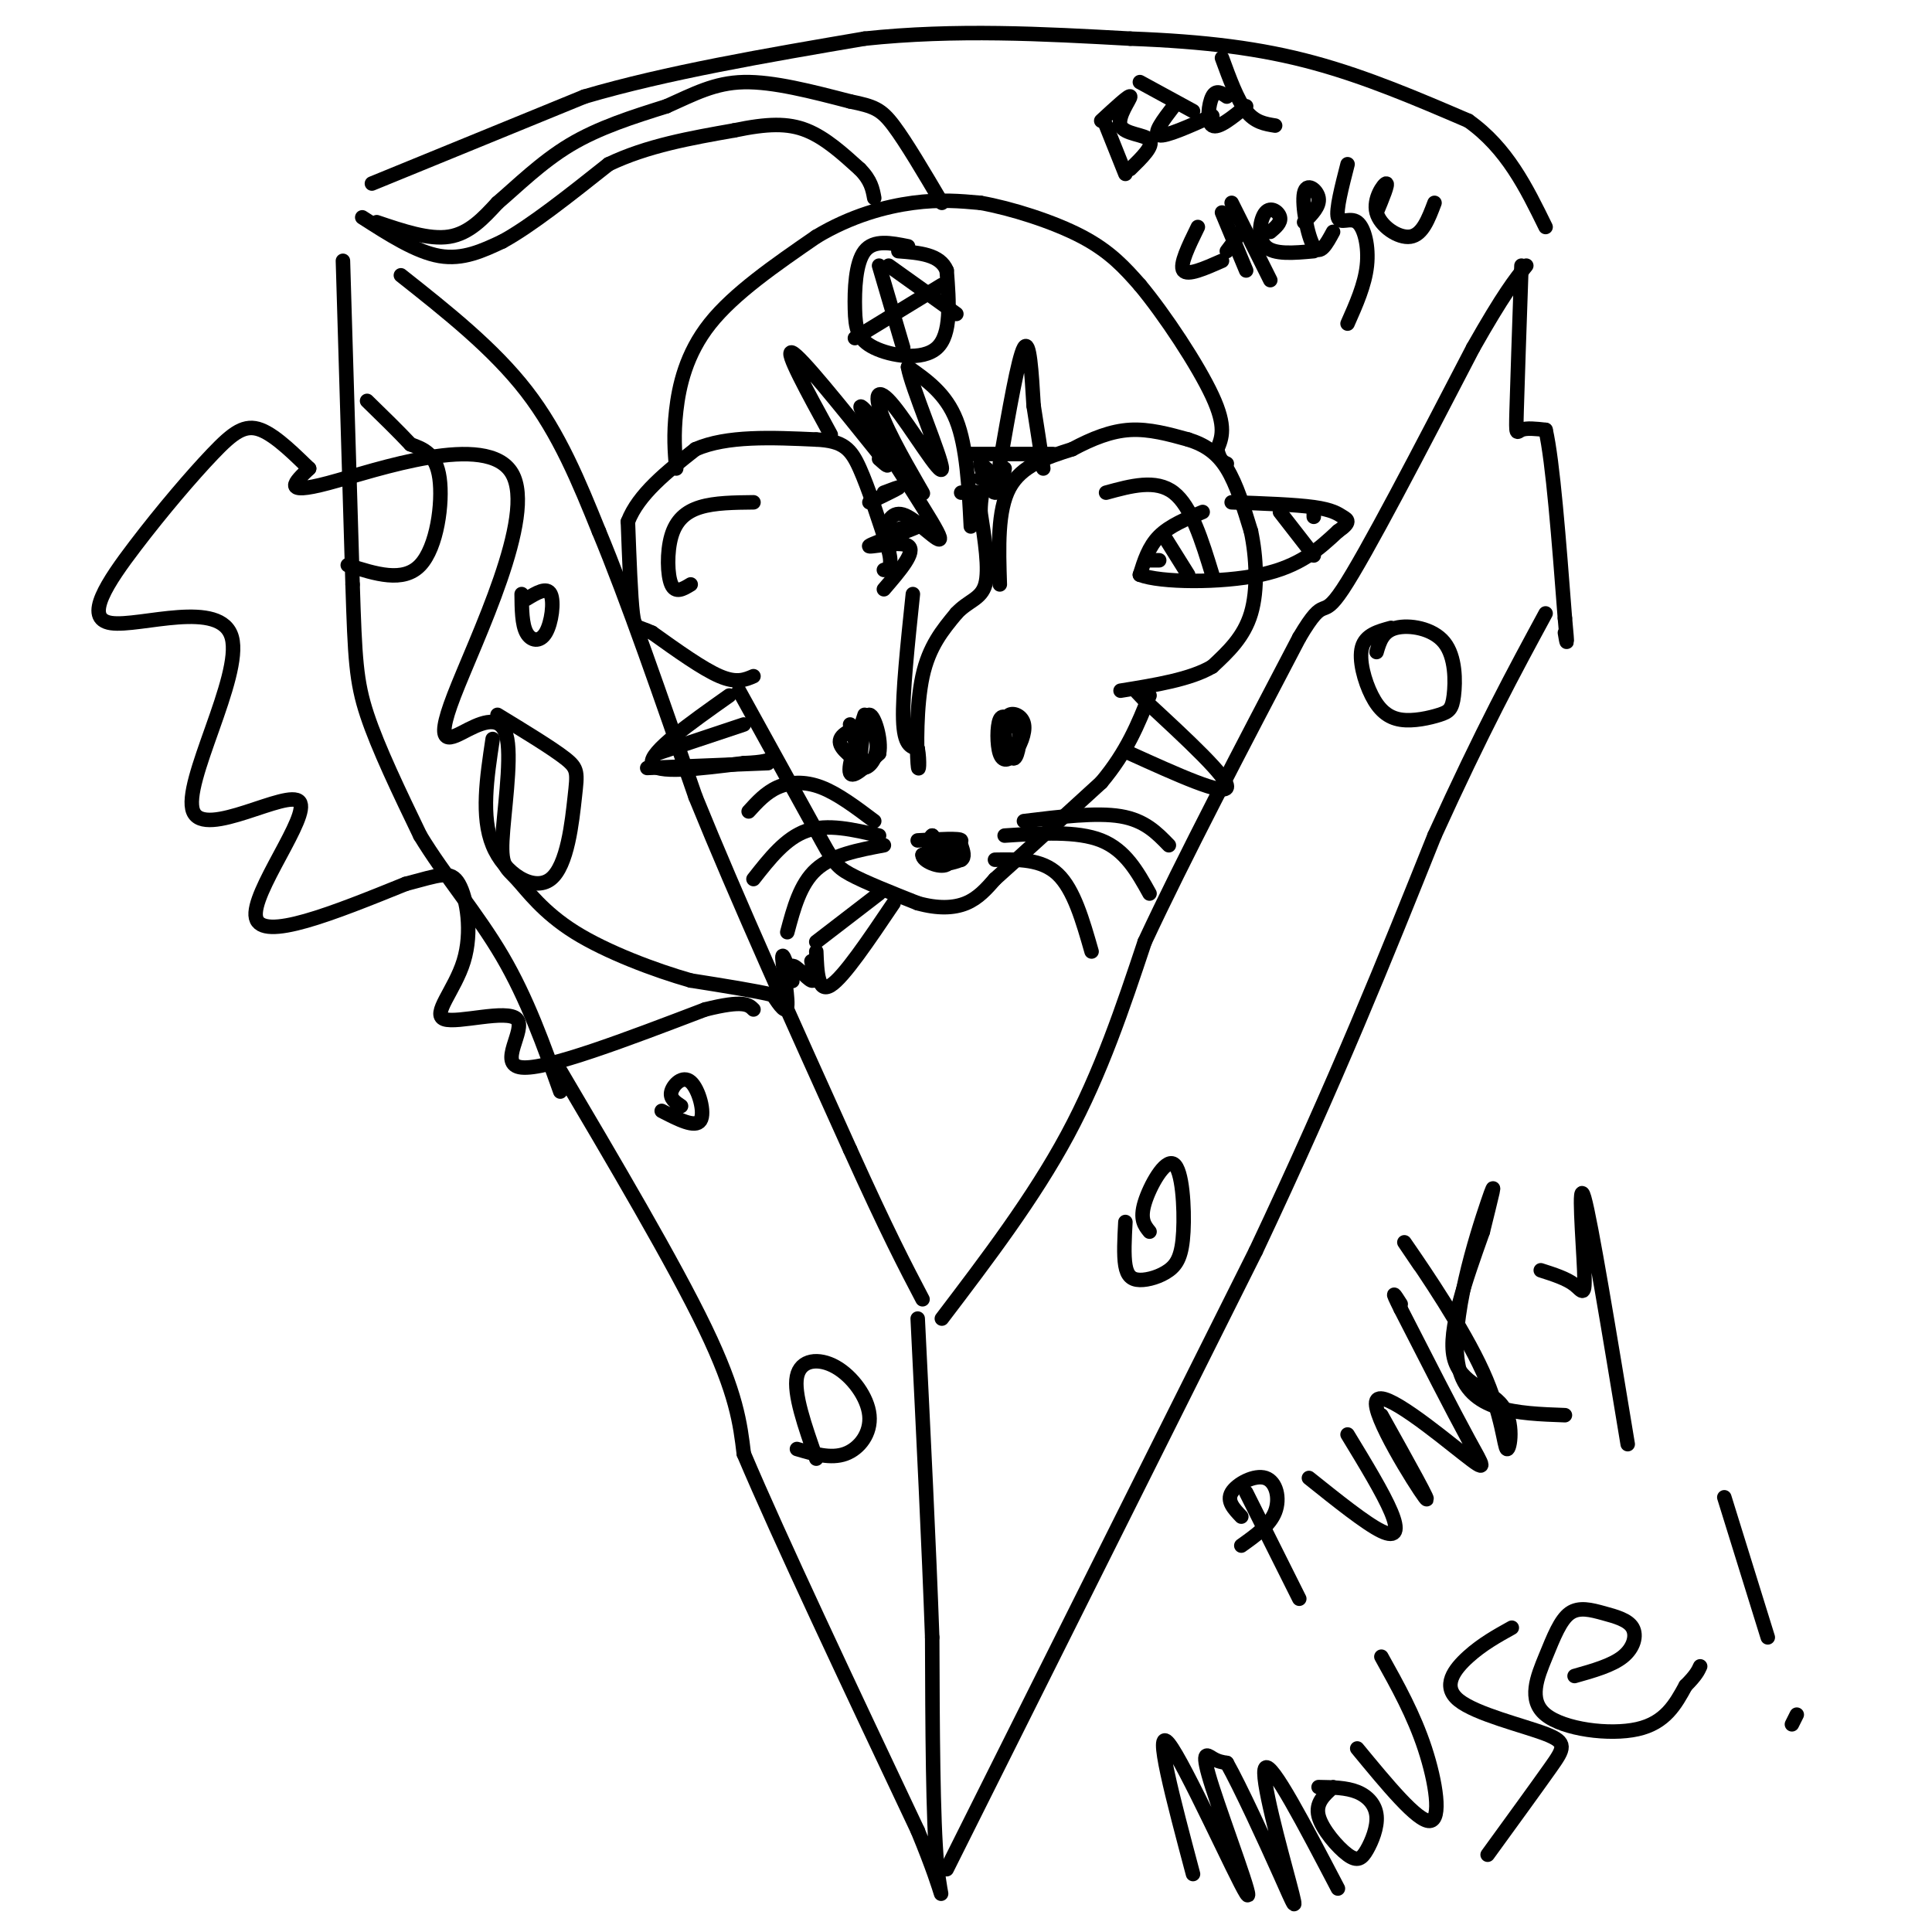 <svg viewBox='0 0 400 400' version='1.1' xmlns='http://www.w3.org/2000/svg' xmlns:xlink='http://www.w3.org/1999/xlink'><g fill='none' stroke='#000000' stroke-width='3' stroke-linecap='round' stroke-linejoin='round'><path d='M156,140c-1.750,0.750 -3.500,1.500 -7,0c-3.500,-1.500 -8.750,-5.250 -14,-9'/><path d='M135,131c-3.022,-1.444 -3.578,-0.556 -4,-4c-0.422,-3.444 -0.711,-11.222 -1,-19'/><path d='M130,108c2.167,-5.667 8.083,-10.333 14,-15'/><path d='M144,93c6.500,-2.833 15.750,-2.417 25,-2'/><path d='M169,91c5.622,0.267 7.178,1.933 9,6c1.822,4.067 3.911,10.533 6,17'/><path d='M184,114c0.833,3.500 -0.083,3.750 -1,4'/><path d='M179,148c-1.750,5.333 -3.500,10.667 -3,12c0.500,1.333 3.250,-1.333 6,-4'/><path d='M182,156c0.578,-2.844 -0.978,-7.956 -2,-8c-1.022,-0.044 -1.511,4.978 -2,10'/><path d='M178,158c0.322,1.700 2.128,0.951 3,-1c0.872,-1.951 0.812,-5.102 -1,-6c-1.812,-0.898 -5.375,0.458 -6,2c-0.625,1.542 1.687,3.271 4,5'/><path d='M178,158c0.333,-0.500 -0.833,-4.250 -2,-8'/><path d='M210,150c-1.199,-1.173 -2.398,-2.345 -3,-1c-0.602,1.345 -0.606,5.209 0,7c0.606,1.791 1.822,1.511 3,0c1.178,-1.511 2.317,-4.253 2,-6c-0.317,-1.747 -2.091,-2.499 -3,-2c-0.909,0.499 -0.955,2.250 -1,4'/><path d='M208,152c0.202,2.107 1.208,5.375 2,5c0.792,-0.375 1.369,-4.393 1,-6c-0.369,-1.607 -1.685,-0.804 -3,0'/><path d='M207,121c-0.250,-7.667 -0.500,-15.333 2,-20c2.500,-4.667 7.750,-6.333 13,-8'/><path d='M222,93c4.156,-2.222 8.044,-3.778 12,-4c3.956,-0.222 7.978,0.889 12,2'/><path d='M246,91c3.422,1.067 5.978,2.733 8,6c2.022,3.267 3.511,8.133 5,13'/><path d='M259,110c1.133,5.311 1.467,12.089 0,17c-1.467,4.911 -4.733,7.956 -8,11'/><path d='M251,138c-4.500,2.667 -11.750,3.833 -19,5'/><path d='M153,143c0.000,0.000 16.000,29.000 16,29'/><path d='M169,172c3.422,6.244 3.978,7.356 7,9c3.022,1.644 8.511,3.822 14,6'/><path d='M190,187c4.133,1.156 7.467,1.044 10,0c2.533,-1.044 4.267,-3.022 6,-5'/><path d='M206,182c4.667,-4.167 13.333,-12.083 22,-20'/><path d='M228,162c5.333,-6.333 7.667,-12.167 10,-18'/><path d='M190,174c4.417,-0.250 8.833,-0.500 9,0c0.167,0.500 -3.917,1.750 -8,3'/><path d='M191,177c-0.134,1.223 3.531,2.781 5,2c1.469,-0.781 0.742,-3.903 1,-4c0.258,-0.097 1.502,2.829 1,3c-0.502,0.171 -2.751,-2.415 -5,-5'/><path d='M193,173c-0.778,0.333 -0.222,3.667 1,5c1.222,1.333 3.111,0.667 5,0'/><path d='M199,178c0.833,-0.500 0.417,-1.750 0,-3'/><path d='M181,170c-3.778,-2.844 -7.556,-5.689 -11,-7c-3.444,-1.311 -6.556,-1.089 -9,0c-2.444,1.089 -4.222,3.044 -6,5'/><path d='M182,173c-5.333,-1.250 -10.667,-2.500 -15,-1c-4.333,1.500 -7.667,5.750 -11,10'/><path d='M183,175c-5.333,1.000 -10.667,2.000 -14,5c-3.333,3.000 -4.667,8.000 -6,13'/><path d='M206,178c4.833,-0.083 9.667,-0.167 13,3c3.333,3.167 5.167,9.583 7,16'/><path d='M208,173c7.500,-0.500 15.000,-1.000 20,1c5.000,2.000 7.500,6.500 10,11'/><path d='M212,170c7.500,-0.917 15.000,-1.833 20,-1c5.000,0.833 7.500,3.417 10,6'/><path d='M201,109c-0.417,-8.250 -0.833,-16.500 -3,-22c-2.167,-5.500 -6.083,-8.250 -10,-11'/><path d='M188,76c0.573,3.819 7.004,18.866 7,21c-0.004,2.134 -6.444,-8.644 -10,-13c-3.556,-4.356 -4.226,-2.288 -2,3c2.226,5.288 7.350,13.797 8,15c0.650,1.203 -3.175,-4.898 -7,-11'/><path d='M184,91c-3.204,-4.346 -7.715,-9.711 -5,-5c2.715,4.711 12.654,19.499 15,24c2.346,4.501 -2.901,-1.285 -6,-3c-3.099,-1.715 -4.049,0.643 -5,3'/><path d='M183,110c1.561,-0.033 7.965,-1.617 7,-1c-0.965,0.617 -9.298,3.435 -10,4c-0.702,0.565 6.228,-1.124 8,0c1.772,1.124 -1.614,5.062 -5,9'/><path d='M189,123c-1.083,10.333 -2.167,20.667 -2,26c0.167,5.333 1.583,5.667 3,6'/><path d='M190,155c0.488,2.524 0.208,5.833 0,3c-0.208,-2.833 -0.345,-11.810 1,-18c1.345,-6.190 4.173,-9.595 7,-13'/><path d='M198,127c2.467,-2.689 5.133,-2.911 6,-6c0.867,-3.089 -0.067,-9.044 -1,-15'/><path d='M203,106c0.022,-3.222 0.578,-3.778 0,-4c-0.578,-0.222 -2.289,-0.111 -4,0'/><path d='M143,121c-1.577,0.958 -3.155,1.917 -4,0c-0.845,-1.917 -0.958,-6.708 0,-10c0.958,-3.292 2.988,-5.083 6,-6c3.012,-0.917 7.006,-0.958 11,-1'/><path d='M229,102c5.167,-1.417 10.333,-2.833 14,0c3.667,2.833 5.833,9.917 8,17'/><path d='M249,106c-3.417,1.417 -6.833,2.833 -9,5c-2.167,2.167 -3.083,5.083 -4,8'/><path d='M236,119c4.222,1.644 16.778,1.756 25,0c8.222,-1.756 12.111,-5.378 16,-9'/><path d='M277,110c2.857,-1.964 2.000,-2.375 1,-3c-1.000,-0.625 -2.143,-1.464 -6,-2c-3.857,-0.536 -10.429,-0.768 -17,-1'/><path d='M265,106c0.000,0.000 7.000,9.000 7,9'/><path d='M241,111c0.000,0.000 5.000,8.000 5,8'/><path d='M238,116c0.000,0.000 2.000,0.000 2,0'/><path d='M272,106c0.000,0.000 0.000,1.000 0,1'/><path d='M140,97c-0.289,-3.467 -0.578,-6.933 0,-12c0.578,-5.067 2.022,-11.733 7,-18c4.978,-6.267 13.489,-12.133 22,-18'/><path d='M169,49c7.244,-4.356 14.356,-6.244 20,-7c5.644,-0.756 9.822,-0.378 14,0'/><path d='M203,42c6.311,1.111 15.089,3.889 21,7c5.911,3.111 8.956,6.556 12,10'/><path d='M236,59c5.156,6.178 12.044,16.622 15,23c2.956,6.378 1.978,8.689 1,11'/><path d='M252,93c0.500,2.333 1.250,2.667 2,3'/><path d='M78,46c5.417,1.833 10.833,3.667 15,3c4.167,-0.667 7.083,-3.833 10,-7'/><path d='M103,42c4.000,-3.400 9.000,-8.400 15,-12c6.000,-3.600 13.000,-5.800 20,-8'/><path d='M138,22c5.689,-2.533 9.911,-4.867 16,-5c6.089,-0.133 14.044,1.933 22,4'/><path d='M176,21c4.978,1.022 6.422,1.578 9,5c2.578,3.422 6.289,9.711 10,16'/><path d='M75,45c5.583,3.583 11.167,7.167 16,8c4.833,0.833 8.917,-1.083 13,-3'/><path d='M104,50c5.833,-3.167 13.917,-9.583 22,-16'/><path d='M126,34c8.000,-3.833 17.000,-5.417 26,-7'/><path d='M152,27c6.889,-1.444 11.111,-1.556 15,0c3.889,1.556 7.444,4.778 11,8'/><path d='M178,35c2.333,2.333 2.667,4.167 3,6'/><path d='M77,38c0.000,0.000 44.000,-18.000 44,-18'/><path d='M121,20c17.000,-5.000 37.500,-8.500 58,-12'/><path d='M179,8c18.833,-2.000 36.917,-1.000 55,0'/><path d='M234,8c15.578,0.578 27.022,2.022 38,5c10.978,2.978 21.489,7.489 32,12'/><path d='M304,25c8.000,5.667 12.000,13.833 16,22'/><path d='M83,57c9.583,7.583 19.167,15.167 26,24c6.833,8.833 10.917,18.917 15,29'/><path d='M124,110c5.833,14.000 12.917,34.500 20,55'/><path d='M144,165c8.667,21.333 20.333,47.167 32,73'/><path d='M176,238c7.833,17.333 11.417,24.167 15,31'/><path d='M195,273c9.500,-12.500 19.000,-25.000 26,-38c7.000,-13.000 11.500,-26.500 16,-40'/><path d='M237,195c8.000,-17.167 20.000,-40.083 32,-63'/><path d='M269,132c5.778,-9.800 4.222,-2.800 9,-10c4.778,-7.200 15.889,-28.600 27,-50'/><path d='M305,72c6.333,-11.167 8.667,-14.083 11,-17'/><path d='M71,54c0.000,0.000 2.000,67.000 2,67'/><path d='M73,121c0.489,15.311 0.711,20.089 3,27c2.289,6.911 6.644,15.956 11,25'/><path d='M87,173c4.956,8.200 11.844,16.200 17,25c5.156,8.800 8.578,18.400 12,28'/><path d='M115,220c12.250,20.750 24.500,41.500 31,55c6.500,13.500 7.250,19.750 8,26'/><path d='M154,301c7.333,17.333 21.667,47.667 36,78'/><path d='M190,379c6.533,15.778 4.867,16.222 4,7c-0.867,-9.222 -0.933,-28.111 -1,-47'/><path d='M193,339c-0.667,-18.833 -1.833,-42.417 -3,-66'/><path d='M102,153c-1.214,8.040 -2.427,16.080 0,22c2.427,5.920 8.496,9.721 12,7c3.504,-2.721 4.443,-11.963 5,-17c0.557,-5.037 0.730,-5.868 -2,-8c-2.730,-2.132 -8.365,-5.566 -14,-9'/><path d='M72,117c5.756,1.844 11.511,3.689 15,0c3.489,-3.689 4.711,-12.911 4,-18c-0.711,-5.089 -3.356,-6.044 -6,-7'/><path d='M85,92c-2.500,-2.667 -5.750,-5.833 -9,-9'/><path d='M108,123c0.030,3.137 0.060,6.274 1,8c0.940,1.726 2.792,2.042 4,0c1.208,-2.042 1.774,-6.440 1,-8c-0.774,-1.560 -2.887,-0.280 -5,1'/><path d='M141,229c-1.190,-0.792 -2.381,-1.583 -2,-3c0.381,-1.417 2.333,-3.458 4,-2c1.667,1.458 3.048,6.417 2,8c-1.048,1.583 -4.524,-0.208 -8,-2'/><path d='M169,302c-2.360,-6.721 -4.721,-13.442 -4,-17c0.721,-3.558 4.523,-3.954 8,-2c3.477,1.954 6.628,6.257 7,10c0.372,3.743 -2.037,6.927 -5,8c-2.963,1.073 -6.482,0.037 -10,-1'/><path d='M196,387c0.000,0.000 64.000,-128.000 64,-128'/><path d='M260,259c16.833,-35.667 26.917,-60.833 37,-86'/><path d='M297,173c10.000,-22.000 16.500,-34.000 23,-46'/><path d='M315,55c-0.422,12.222 -0.844,24.444 -1,30c-0.156,5.556 -0.044,4.444 1,4c1.044,-0.444 3.022,-0.222 5,0'/><path d='M320,89c1.500,6.500 2.750,22.750 4,39'/><path d='M324,128c0.667,7.000 0.333,5.000 0,3'/><path d='M288,130c-2.639,0.715 -5.278,1.430 -6,4c-0.722,2.570 0.474,6.995 2,10c1.526,3.005 3.384,4.591 6,5c2.616,0.409 5.991,-0.360 8,-1c2.009,-0.640 2.652,-1.151 3,-4c0.348,-2.849 0.401,-8.036 -2,-11c-2.401,-2.964 -7.258,-3.704 -10,-3c-2.742,0.704 -3.371,2.852 -4,5'/><path d='M238,255c-1.028,-1.265 -2.057,-2.530 -1,-6c1.057,-3.470 4.199,-9.144 6,-8c1.801,1.144 2.262,9.108 2,14c-0.262,4.892 -1.245,6.713 -3,8c-1.755,1.287 -4.280,2.039 -6,2c-1.720,-0.039 -2.634,-0.868 -3,-3c-0.366,-2.132 -0.183,-5.566 0,-9'/><path d='M201,94c0.000,0.000 17.000,0.000 17,0'/><path d='M203,99c1.500,0.250 3.000,0.500 3,0c0.000,-0.500 -1.500,-1.750 -3,-3'/><path d='M203,96c0.083,1.250 1.792,5.875 3,6c1.208,0.125 1.917,-4.250 2,-5c0.083,-0.750 -0.458,2.125 -1,5'/><path d='M207,96c1.917,-11.000 3.833,-22.000 5,-24c1.167,-2.000 1.583,5.000 2,12'/><path d='M214,84c0.667,4.167 1.333,8.583 2,13'/><path d='M180,104c2.750,-1.333 5.500,-2.667 6,-3c0.500,-0.333 -1.250,0.333 -3,1'/><path d='M172,90c-4.833,-8.833 -9.667,-17.667 -8,-17c1.667,0.667 9.833,10.833 18,21'/><path d='M182,94c3.000,3.667 1.500,2.333 0,1'/><path d='M151,144c-8.250,5.833 -16.500,11.667 -16,14c0.500,2.333 9.750,1.167 19,0'/><path d='M154,158c4.167,-0.167 5.083,-0.583 6,-1'/><path d='M136,156c0.000,0.000 18.000,-6.000 18,-6'/><path d='M134,159c0.000,0.000 25.000,-1.000 25,-1'/><path d='M234,156c9.750,4.417 19.500,8.833 20,7c0.500,-1.833 -8.250,-9.917 -17,-18'/><path d='M237,145c-2.833,-3.000 -1.417,-1.500 0,0'/><path d='M258,309c0.000,0.000 11.000,22.000 11,22'/><path d='M257,314c-1.536,-1.607 -3.071,-3.214 -2,-5c1.071,-1.786 4.750,-3.750 7,-3c2.250,0.750 3.071,4.214 2,7c-1.071,2.786 -4.036,4.893 -7,7'/><path d='M271,306c5.911,4.733 11.822,9.467 15,11c3.178,1.533 3.622,-0.133 2,-4c-1.622,-3.867 -5.311,-9.933 -9,-16'/><path d='M286,293c5.451,9.764 10.903,19.528 9,17c-1.903,-2.528 -11.159,-17.348 -10,-20c1.159,-2.652 12.735,6.863 18,11c5.265,4.137 4.219,2.896 1,-3c-3.219,-5.896 -8.609,-16.448 -14,-27'/><path d='M290,271c-2.333,-4.667 -1.167,-2.833 0,-1'/><path d='M294,262c-2.408,-3.551 -4.816,-7.102 -2,-3c2.816,4.102 10.857,15.856 15,25c4.143,9.144 4.389,15.678 5,16c0.611,0.322 1.588,-5.567 -1,-9c-2.588,-3.433 -8.739,-4.409 -10,-10c-1.261,-5.591 2.370,-15.795 6,-26'/><path d='M307,255c1.774,-7.286 3.208,-12.500 1,-6c-2.208,6.500 -8.060,24.714 -6,34c2.060,9.286 12.030,9.643 22,10'/><path d='M319,263c2.679,0.857 5.357,1.714 7,3c1.643,1.286 2.250,3.000 2,-3c-0.250,-6.000 -1.357,-19.714 0,-15c1.357,4.714 5.179,27.857 9,51'/><path d='M247,388c-4.132,-15.539 -8.265,-31.078 -5,-27c3.265,4.078 13.927,27.774 16,31c2.073,3.226 -4.442,-14.016 -7,-22c-2.558,-7.984 -1.159,-6.710 0,-6c1.159,0.710 2.080,0.855 3,1'/><path d='M254,365c2.707,4.780 7.973,16.230 11,23c3.027,6.770 3.815,8.861 2,2c-1.815,-6.861 -6.233,-22.675 -5,-24c1.233,-1.325 8.116,11.837 15,25'/><path d='M276,370c-1.847,1.646 -3.695,3.292 -3,6c0.695,2.708 3.932,6.477 6,8c2.068,1.523 2.967,0.800 4,-1c1.033,-1.800 2.201,-4.677 2,-7c-0.201,-2.323 -1.772,-4.092 -4,-5c-2.228,-0.908 -5.114,-0.954 -8,-1'/><path d='M281,362c6.244,7.578 12.489,15.156 15,15c2.511,-0.156 1.289,-8.044 -1,-15c-2.289,-6.956 -5.644,-12.978 -9,-19'/><path d='M313,337c-3.061,1.702 -6.121,3.404 -9,6c-2.879,2.596 -5.576,6.088 -2,9c3.576,2.912 13.424,5.246 18,7c4.576,1.754 3.879,2.930 1,7c-2.879,4.070 -7.939,11.035 -13,18'/><path d='M326,347c3.867,-1.089 7.733,-2.178 10,-4c2.267,-1.822 2.934,-4.378 2,-6c-0.934,-1.622 -3.469,-2.309 -6,-3c-2.531,-0.691 -5.057,-1.387 -7,0c-1.943,1.387 -3.304,4.856 -5,9c-1.696,4.144 -3.726,8.962 0,12c3.726,3.038 13.207,4.297 19,3c5.793,-1.297 7.896,-5.148 10,-9'/><path d='M349,349c2.167,-2.167 2.583,-3.083 3,-4'/><path d='M357,310c0.000,0.000 9.000,29.000 9,29'/><path d='M371,357c0.000,0.000 1.000,-2.000 1,-2'/><path d='M182,55c0.000,0.000 5.000,17.000 5,17'/><path d='M184,55c0.000,0.000 14.000,10.000 14,10'/><path d='M177,70c0.000,0.000 18.000,-11.000 18,-11'/><path d='M188,51c-3.557,-0.719 -7.113,-1.439 -9,1c-1.887,2.439 -2.104,8.035 -2,12c0.104,3.965 0.528,6.298 4,8c3.472,1.702 9.992,2.772 13,0c3.008,-2.772 2.504,-9.386 2,-16'/><path d='M196,56c-1.333,-3.333 -5.667,-3.667 -10,-4'/><path d='M182,185c0.000,0.000 -13.000,10.000 -13,10'/><path d='M169,197c0.167,4.333 0.333,8.667 3,7c2.667,-1.667 7.833,-9.333 13,-17'/><path d='M168,199c0.473,2.184 0.945,4.368 0,4c-0.945,-0.368 -3.309,-3.289 -4,-3c-0.691,0.289 0.289,3.789 0,3c-0.289,-0.789 -1.847,-5.866 -2,-5c-0.153,0.866 1.099,7.676 1,10c-0.099,2.324 -1.550,0.162 -3,-2'/><path d='M160,206c-3.333,-0.833 -10.167,-1.917 -17,-3'/><path d='M143,203c-7.397,-2.104 -17.391,-5.864 -24,-10c-6.609,-4.136 -9.835,-8.646 -12,-11c-2.165,-2.354 -3.268,-2.550 -3,-8c0.268,-5.450 1.909,-16.152 1,-21c-0.909,-4.848 -4.368,-3.840 -8,-2c-3.632,1.840 -7.437,4.514 -3,-7c4.437,-11.514 17.118,-37.215 12,-46c-5.118,-8.785 -28.034,-0.653 -38,2c-9.966,2.653 -6.983,-0.174 -4,-3'/><path d='M64,97c-2.481,-2.349 -6.685,-6.721 -10,-8c-3.315,-1.279 -5.742,0.534 -10,5c-4.258,4.466 -10.348,11.585 -16,19c-5.652,7.415 -10.864,15.125 -5,16c5.864,0.875 22.806,-5.086 25,3c2.194,8.086 -10.360,30.219 -8,36c2.360,5.781 19.636,-4.790 22,-2c2.364,2.790 -10.182,18.940 -9,24c1.182,5.060 16.091,-0.970 31,-7'/><path d='M84,183c7.089,-1.845 9.310,-2.956 11,0c1.690,2.956 2.848,9.980 1,16c-1.848,6.020 -6.701,11.036 -4,12c2.701,0.964 12.958,-2.125 15,0c2.042,2.125 -4.131,9.464 1,10c5.131,0.536 21.565,-5.732 38,-12'/><path d='M146,209c8.000,-2.000 9.000,-1.000 10,0'/><path d='M229,26c0.000,0.000 4.000,10.000 4,10'/><path d='M228,25c2.964,-2.738 5.929,-5.476 6,-5c0.071,0.476 -2.750,4.167 -2,6c0.750,1.833 5.071,1.810 6,3c0.929,1.190 -1.536,3.595 -4,6'/><path d='M243,22c-2.167,2.833 -4.333,5.667 -3,6c1.333,0.333 6.167,-1.833 11,-4'/><path d='M254,20c-1.111,-0.756 -2.222,-1.511 -3,0c-0.778,1.511 -1.222,5.289 0,6c1.222,0.711 4.111,-1.644 7,-4'/><path d='M253,12c1.583,4.333 3.167,8.667 5,11c1.833,2.333 3.917,2.667 6,3'/><path d='M236,17c0.000,0.000 11.000,6.000 11,6'/><path d='M248,47c-1.917,3.917 -3.833,7.833 -3,9c0.833,1.167 4.417,-0.417 8,-2'/><path d='M253,44c0.000,0.000 5.000,12.000 5,12'/><path d='M254,52c0.000,0.000 3.000,-4.000 3,-4'/><path d='M255,42c0.000,0.000 8.000,16.000 8,16'/><path d='M263,48c1.125,-0.952 2.250,-1.905 2,-3c-0.250,-1.095 -1.875,-2.333 -3,-1c-1.125,1.333 -1.750,5.238 0,7c1.750,1.762 5.875,1.381 10,1'/><path d='M270,46c1.643,-1.655 3.286,-3.310 3,-5c-0.286,-1.690 -2.500,-3.417 -3,-1c-0.500,2.417 0.714,8.976 2,11c1.286,2.024 2.643,-0.488 4,-3'/><path d='M279,34c-1.214,4.732 -2.429,9.464 -2,11c0.429,1.536 2.500,-0.125 4,1c1.500,1.125 2.429,5.036 2,9c-0.429,3.964 -2.214,7.982 -4,12'/><path d='M285,44c1.250,-3.024 2.500,-6.048 2,-6c-0.500,0.048 -2.750,3.167 -2,6c0.750,2.833 4.500,5.381 7,5c2.500,-0.381 3.750,-3.690 5,-7'/></g>
</svg>